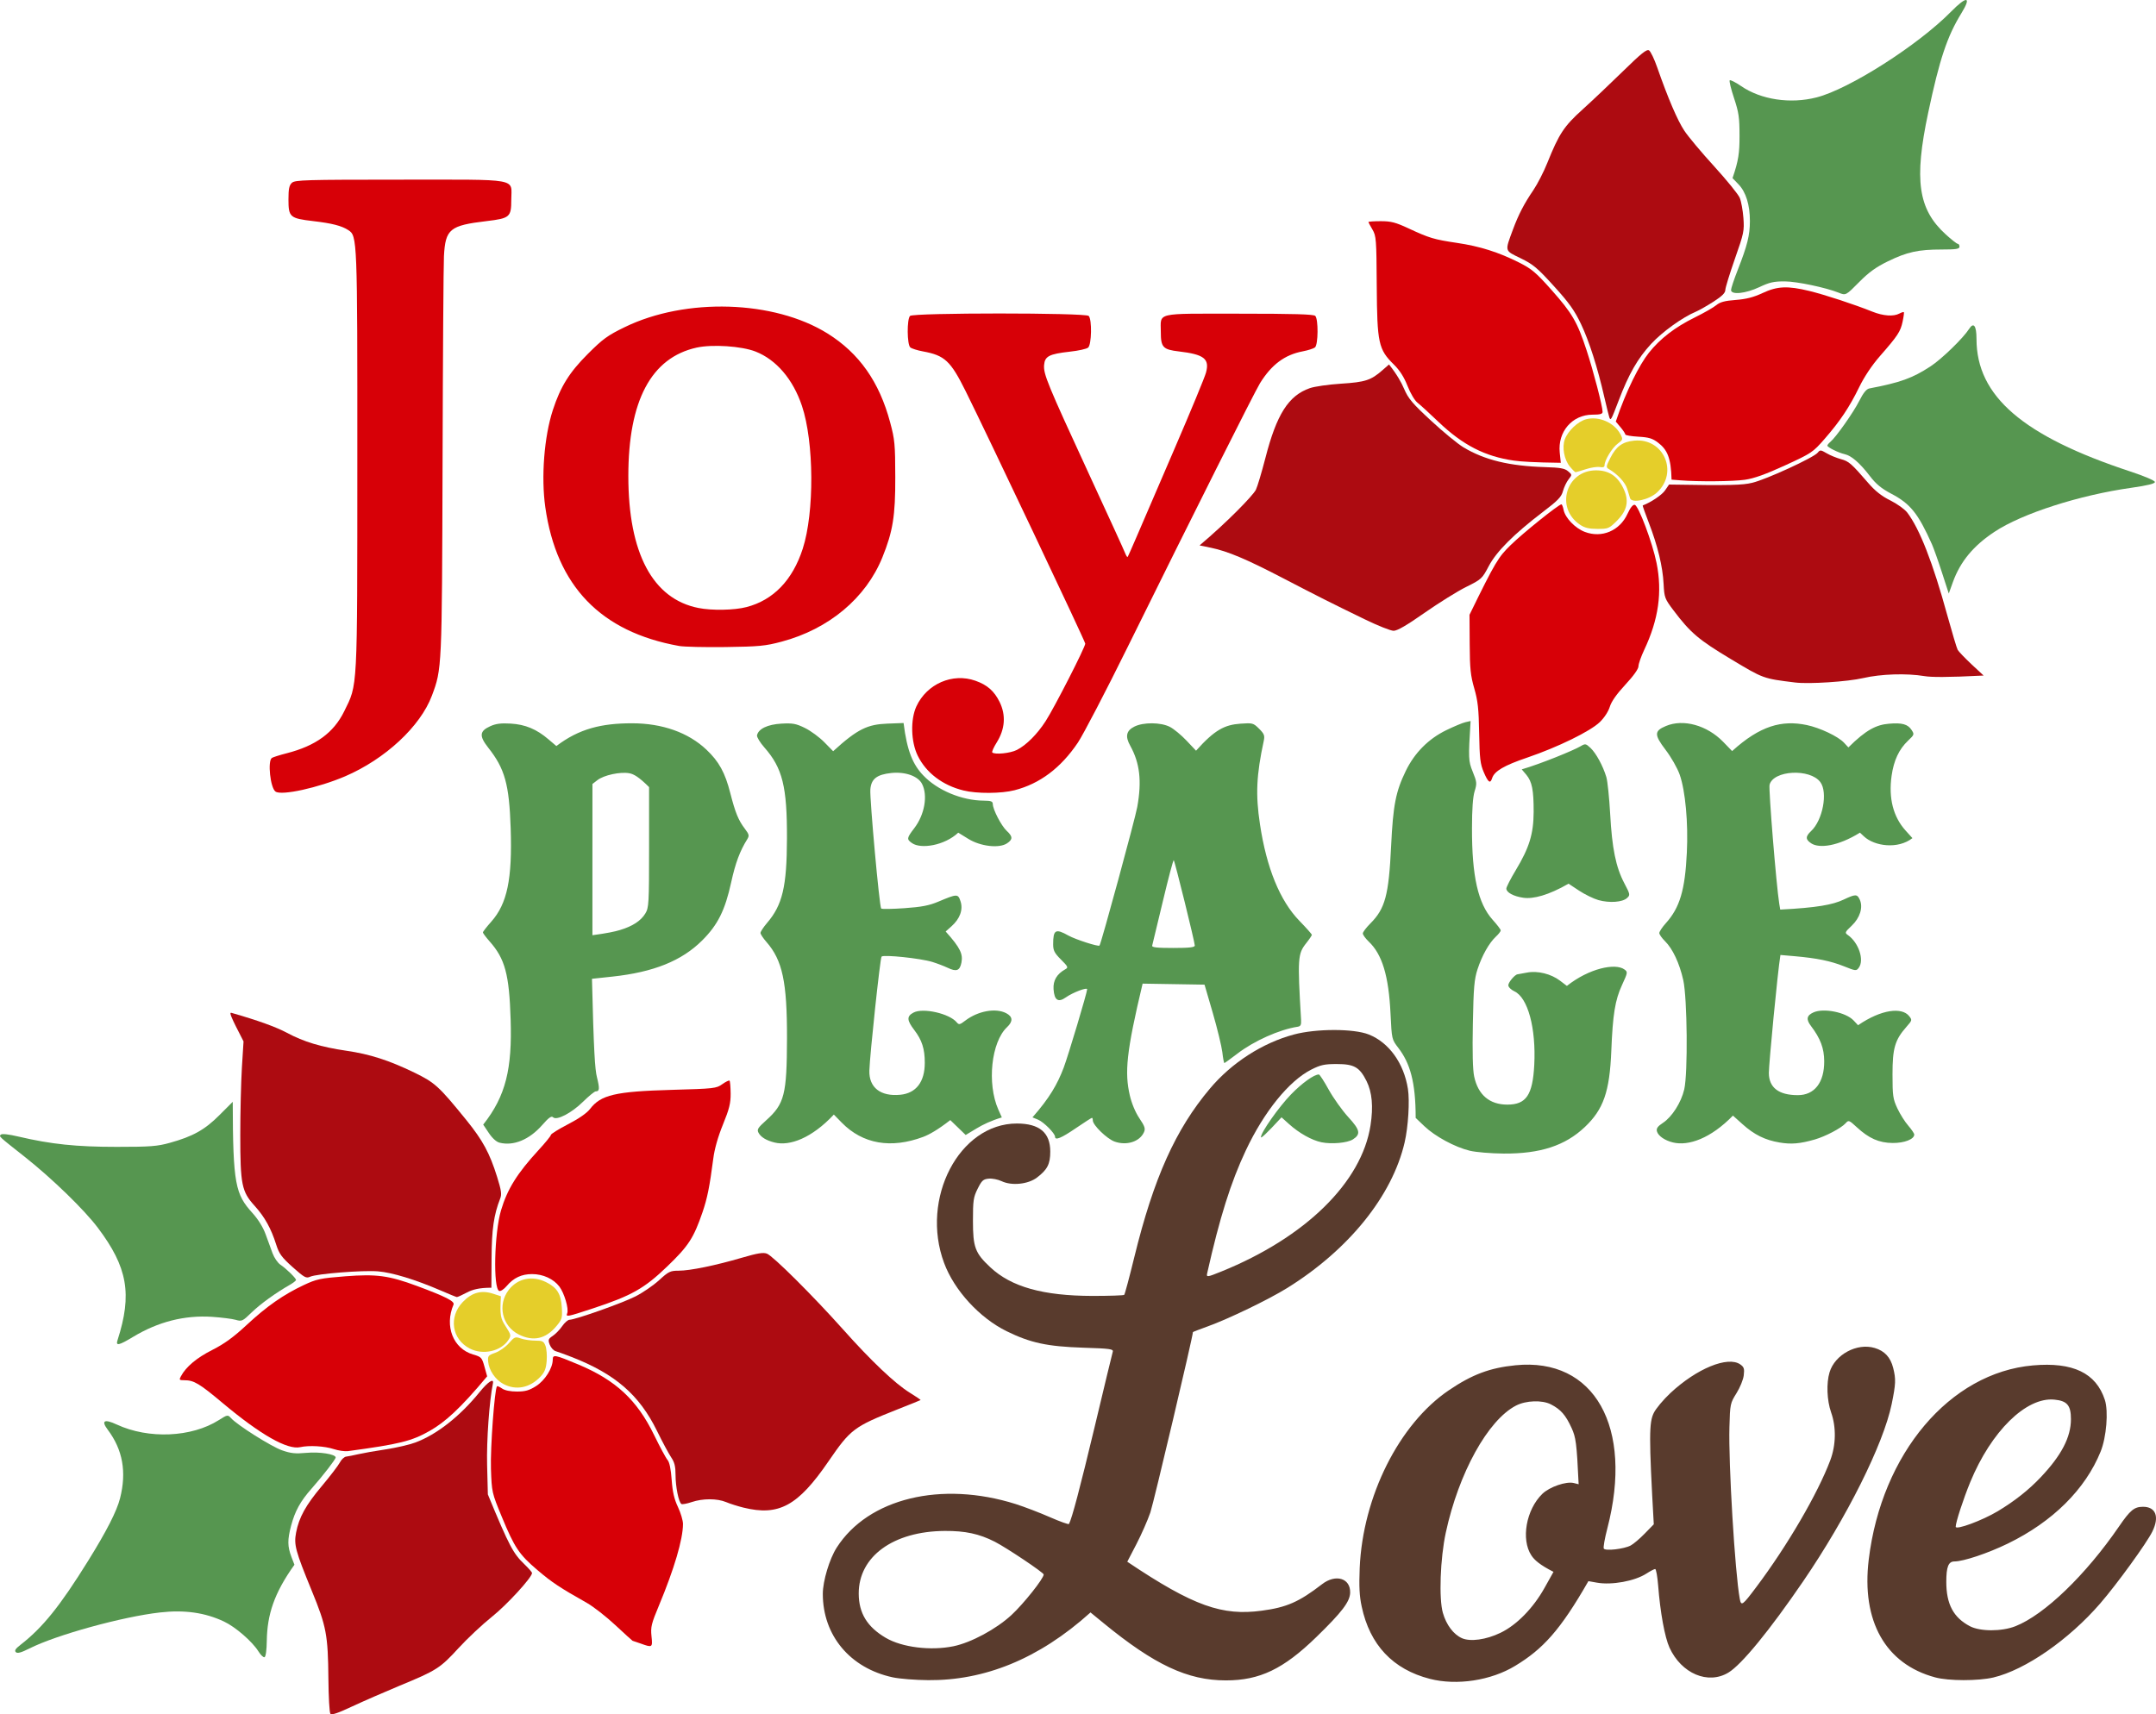<svg xml:space="preserve" viewBox="0 0 1080.03 858.96" height="858.96px" width="1080.03px" y="0px" x="0px" xmlns:xlink="http://www.w3.org/1999/xlink" xmlns="http://www.w3.org/2000/svg" id="Layer_1" version="1.1">
<g id="b">
	<path d="M806.17,209.11c-0.26-0.74-1.34-5.17-2.43-9.85c-3.51-15.34-7.63-28.22-11.74-36.88
		c-3.26-6.83-5.94-10.61-13.57-19c-8.28-9.15-10.42-10.93-16.68-13.98c-8.17-3.97-7.97-3.25-3.86-14.37
		c2.8-7.54,5.57-12.91,10.2-19.71c2.08-3.08,5.26-9.25,7.03-13.71c5.86-14.6,8.37-18.39,17.65-26.76
		c4.74-4.28,13.85-12.9,20.25-19.16c9.14-8.95,11.91-11.17,13.05-10.45c0.8,0.52,2.63,4.32,4.08,8.49
		c5.48,15.68,10.2,26.65,13.6,31.76c1.91,2.91,8.65,10.97,14.97,17.88c6.31,6.94,12.08,14.03,12.79,15.77
		c0.74,1.74,1.54,6.25,1.83,10.02c0.49,6.46,0.26,7.66-4.26,20.51c-2.63,7.51-4.8,14.57-4.8,15.65c0,1.46-1.68,3.11-5.91,5.83
		c-3.26,2.08-7.17,4.33-8.74,4.98c-6.71,2.79-16.88,10.09-22.51,16.18c-6.71,7.26-11.2,15.07-16.28,28.43
		C807.09,210.57,806.86,211,806.17,209.11z M683.64,310.31c-17.11-8.31-23.17-11.37-41.13-20.71
		c-17.99-9.37-27.56-13.42-35.93-15.14l-5.66-1.17c13.85-11.71,26.56-24.76,28.19-27.85c0.74-1.46,2.88-8.63,4.77-15.91
		c5.63-21.94,11.57-31.28,22.22-35.02c2.4-0.86,9.48-1.86,15.71-2.26c12.14-0.77,14.97-1.71,20.74-6.77l3.26-2.86
		c3.91,4.91,6.17,8.94,7.54,12.17c2.14,4.97,4.17,7.37,13.54,16.02c6.03,5.6,13.34,11.6,16.22,13.34
		c10.63,6.37,22.99,9.37,40.87,9.91c7.6,0.23,9.85,0.63,11.51,2.06c2.06,1.74,2.08,1.77,0.26,4.08c-1,1.29-2.26,3.91-2.8,5.86
		c-0.77,2.91-2.51,4.74-10,10.42c-14.57,11.11-23.31,19.85-27.19,27.22c-3.31,6.28-3.63,6.6-11.31,10.4
		c-4.37,2.17-13.71,8-20.79,12.94c-8.91,6.25-13.68,9.03-15.54,9.03C696.66,316.08,690.15,313.48,683.64,310.31z M899.31,341.99
		c-16.17-2-15.79-1.86-32.16-11.68c-16.2-9.71-20.34-13.22-28.85-24.51c-4.37-5.8-4.57-6.34-4.94-13.25
		c-0.43-8.63-2.97-19.14-7.43-30.68c-1.8-4.68-3.17-8.54-3.03-8.6c4.17-1.57,9.6-5.26,11.17-7.51l2.03-2.97
		c31.08,0.54,36.85,0.26,41.59-0.86c6.91-1.6,30.79-12.57,32.85-15.08c1.23-1.51,1.51-1.48,4.49,0.26c1.74,1.03,4.94,2.34,7.11,2.94
		c4.03,1.09,5.2,2.08,13.77,12c3.46,4,6.71,6.57,11.05,8.71c3.4,1.69,7.2,4.43,8.45,6.06c6.23,8.2,12.83,25.08,20.08,51.5
		c2.4,8.63,4.71,16.4,5.17,17.25c0.46,0.86,3.57,4.11,6.91,7.25l6.11,5.68c-18.74,0.97-26.36,0.83-29.59,0.29
		c-9.05-1.51-21.85-1.08-30.73,0.97C925.54,341.58,906.29,342.84,899.31,341.99z M220.64,646.58c-12.57-5.43-24.22-8.97-31.28-9.54
		c-7.74-0.63-30.65,1.2-33.96,2.68c-2.03,0.94-2.88,0.46-8.8-4.8c-5.54-4.97-6.77-6.68-8.23-11.25c-2.54-8.08-5.74-13.85-10.8-19.45
		c-6.51-7.17-7.2-10.63-7.2-35.59c0-11.17,0.37-26.31,0.8-33.56l0.83-13.25c-6.71-12.94-7.25-14.65-6.05-14.31
		c13.28,3.8,22.22,7.03,27.85,10.03c8.4,4.51,17.11,7.11,29.76,8.97c11.74,1.71,21.25,4.77,33.93,10.91
		c10.4,5.06,12.31,6.8,26.13,23.82c8.25,10.2,11.68,16.54,15.4,28.45c2.11,6.77,2.4,8.77,1.54,10.88
		c-3.17,8.11-4.23,15.34-4.31,29.79l-0.09,14.88c-6.2,0-9.54,0.97-12.2,2.37c-2.46,1.31-4.74,2.34-5.11,2.31
		C228.49,649.89,224.81,648.38,220.64,646.58z M372.45,755.43c-2.86-0.71-6.77-1.94-8.71-2.77c-4.48-1.88-11.77-1.88-17.28,0
		c-2.37,0.8-4.68,1.23-5.11,0.94c-1.37-0.83-2.94-8.63-2.94-14.51c0-4.28-0.51-6.37-2.17-8.83c-1.2-1.77-4.4-7.71-7.11-13.25
		c-8.88-18.11-20.97-28.56-42.76-37.05c-3.37-1.31-7-2.63-8.05-2.94c-1.06-0.31-2.37-1.77-2.94-3.26c-0.91-2.4-0.74-2.86,1.54-4.4
		c1.37-0.91,3.51-3.11,4.71-4.86c1.17-1.74,2.86-3.2,3.68-3.2c2.88-0.03,26.31-8.31,32.96-11.68c3.63-1.83,8.97-5.48,11.85-8.11
		c4.77-4.37,5.63-4.8,9.83-4.8c5.74,0,18.51-2.63,31.73-6.51c7.86-2.29,10.63-2.74,12.51-2.03c3.06,1.17,22.94,20.97,38.05,37.87
		c14.22,15.97,26.11,27.22,33.48,31.79c3.14,1.91,5.57,3.6,5.43,3.71c-0.14,0.09-5.34,2.23-11.6,4.68
		c-21.82,8.65-23.45,9.88-34.53,26.02C399.73,754.57,390.16,759.77,372.45,755.43z M165.51,858.71c-0.49-0.63-0.91-8.48-1-17.48
		c-0.2-22.02-1-26.31-8.34-44.16c-8.2-20.02-9-23.02-7.85-29.11c1.46-7.63,4.83-13.74,12.94-23.39c4.14-4.94,8.2-10.25,9-11.77
		c0.77-1.51,2.23-2.86,3.2-2.94c0.97-0.11,3.71-0.66,6.03-1.2c2.34-0.54,8.57-1.66,13.82-2.43c5.23-0.8,11.88-2.34,14.77-3.43
		c10.74-4,22.34-13.11,32.22-25.31c4.23-5.2,7.23-7.14,6.63-4.26c-1.8,8.65-3.23,28.65-2.91,40.9l0.37,14.68
		c10.85,26.33,12.83,29.71,18.25,34.93c2.14,2.06,3.88,4.06,3.88,4.46c0,2.2-12.62,15.97-20.08,21.91
		c-4.83,3.86-12.34,10.91-16.71,15.68c-9.2,10.05-11,11.23-29.42,18.82c-7.54,3.14-18.28,7.83-23.85,10.42
		C169.14,858.48,166.11,859.48,165.51,858.71z" fill="#AD0B11" id="_x3C_Merge_x3E_"></path>
	<path d="M786.41,233.79c-2.83-3.4-4.03-9.74-2.51-13.71c1.6-4.23,6.57-8.91,10.63-10
		c6.4-1.71,14.22,1.71,17.25,7.57c1.28,2.49,1.23,2.71-1.43,4.68c-2.77,2.03-6.57,8.31-6.57,10.83c0,0.89-0.77,1.17-2.37,0.86
		c-1.29-0.23-4.46,0.23-7.03,1.09c-2.57,0.83-4.88,1.51-5.11,1.51C789.01,236.62,787.72,235.36,786.41,233.79z M816.57,249.64
		c-0.2-0.66-0.83-2.77-1.43-4.68c-1-3.23-4.8-7.34-9.05-9.83c-1.66-0.97-1.63-1.2,0.57-5.63c2.94-5.83,6.14-8.17,12.02-8.71
		c14.68-1.43,22.28,15.85,11.42,25.94C826.11,250.47,817.43,252.33,816.57,249.64z M791.43,262.87c-12.48-8.4-6.91-27.19,8.08-27.19
		c6.34,0,10.6,2.74,13.57,8.74c3.14,6.34,2.23,11.17-3.14,16.57c-3.86,3.83-4.29,4.03-9.68,4.03
		C795.95,265.01,793.83,264.5,791.43,262.87z M259.85,668.66c-8.34-4.2-10.74-14.77-5.06-22.25c4.48-5.86,11.8-7.43,18.74-3.97
		c5.51,2.71,7.51,5.94,7.91,12.71c0.31,5.28,0.11,5.97-2.74,9.37C273.34,670.94,267.11,672.31,259.85,668.66z M235.38,675.74
		c-9.08-4.63-10.77-15.88-3.51-23.39c4.6-4.77,9.34-6.03,15.28-4.06l3.77,1.23c-0.54,9.68-0.2,11.03,2.34,15
		c2.8,4.37,2.86,4.68,1.43,6.88C250.94,677.11,241.97,679.11,235.38,675.74z M252.17,693.48c-4.03-2.14-7.25-6.88-7.63-11.22
		c-0.26-2.83,0.06-3.2,3.51-4.4c2.08-0.71,5.14-2.86,6.83-4.77c2.86-3.26,3.2-3.4,6.06-2.4c1.66,0.57,4.88,1.06,7.14,1.06
		c3.66,0,4.29,0.31,5.17,2.6c0.54,1.43,0.83,4.83,0.6,7.57c-0.31,3.88-1,5.66-3.17,7.94C265.42,695.45,258.48,696.82,252.17,693.48z" fill="#E5CE2A" id="_x3C_Merge_x3E__1_"></path>
	<path d="M1000.77,757.23c8.45-5.08,15.54-10.68,21.54-17.05
		c10.36-10.94,15.11-20.05,15.11-29.1c0-6.91-1.92-9.17-8.32-9.77c-14.11-1.37-31.64,15.88-42.13,41.36
		c-3.48,8.48-7.28,20.14-7.28,22.34C979.69,766.8,992.94,761.91,1000.77,757.23z M969.41,840.49
		c-24.91-6.68-37.02-28.19-33.28-59.04c6.43-53.18,40.65-93.63,82.26-97.28c20.03-1.77,31.62,3.8,36.02,17.28
		c1.86,5.71,0.8,18.65-2.11,25.88c-7.66,18.94-24.02,35.16-46.47,46.1c-10.03,4.88-22.25,8.97-26.77,8.97
		c-3.03,0-4.08,2.71-4.08,10.23c0,11.17,3.57,17.88,11.82,22.22c5.14,2.71,16,2.71,22.82,0c14.51-5.71,35.25-25.71,51.85-49.93
		c5.62-8.2,7.65-9.88,11.96-9.91c6.49-0.06,8.43,4.97,4.77,12.42c-2.85,5.8-17.65,26.22-26.07,35.96
		c-15.77,18.25-37.56,33.36-53.59,37.16C990.94,842.32,976.12,842.32,969.41,840.49z M611.83,637.12
		c42.1-17.05,70.29-44.67,74.72-73.23c1.46-9.4,0.8-16.59-2-22.22c-3.51-6.97-6.2-8.51-14.94-8.51c-6.17,0-8.08,0.43-12.77,2.8
		c-11.14,5.66-23.56,20.99-32.73,40.42c-7.51,15.91-13.14,33.76-19.37,61.55C604.26,640.07,604.63,640.04,611.83,637.12z
		 M477.64,824.89c8.85-1.83,21.39-8.57,29.05-15.65c6.11-5.66,16.14-18.28,16.14-20.31c0-0.94-18.68-13.45-24.51-16.42
		c-7.83-3.97-14.77-5.46-25.05-5.4c-25.79,0.17-43.13,12.8-43.1,31.36c0.03,9.85,4.23,16.74,13.57,22.22
		C451.88,825.46,466.16,827.24,477.64,824.89z M447.17,840.46c-21.31-4.6-34.99-20.94-34.99-41.82c0-6.43,3.34-17.54,6.97-23.19
		c15.79-24.68,52.36-33.56,89.63-21.82c4.37,1.4,12.08,4.34,17.14,6.57c5.08,2.23,9.4,3.77,9.57,3.43
		c1.48-2.66,5.57-18.17,12.91-48.84c4.71-19.79,8.77-36.65,9.03-37.47c0.4-1.37-1.31-1.6-14.91-2.03
		c-17.94-0.6-26.31-2.4-38.25-8.25c-13.57-6.68-26.25-20.48-31.33-34.19c-12.02-32.28,7.6-69.89,36.47-69.89
		c11.31,0.03,16.71,4.57,16.71,14.08c0,6.2-1.43,9.03-6.66,13c-4.4,3.37-12.65,4.23-17.68,1.83c-1.86-0.88-4.77-1.46-6.51-1.28
		c-2.74,0.26-3.48,0.94-5.51,5.03c-2.14,4.26-2.37,5.88-2.37,16.08c0,13.28,1.06,16.17,8.71,23.31
		c10.51,9.83,26.39,14.28,51.1,14.34c8.45,0,15.65-0.23,15.97-0.54c0.31-0.31,2.6-8.83,5.06-18.91
		c9.68-39.56,20.65-64.01,37.87-84.43c10.94-13,26.31-22.88,42.07-27.11c11.2-3,30.02-3,37.53,0c10.11,4.03,17.57,14.4,19.59,27.28
		c0.94,6.03,0.17,18.94-1.66,26.82c-6.2,26.73-27.93,53.73-58.81,72.92c-9.34,5.8-29.45,15.51-39.93,19.28
		c-4.03,1.46-7.31,2.71-7.31,2.83c0,2.17-19.62,85.32-21.31,90.34c-1.34,3.91-4.48,11.05-7,15.91l-4.57,8.8
		c33.42,22.45,47.7,27.16,67.32,24.54c12.51-1.66,18.71-4.37,30.25-13.28c6.8-5.26,14.28-3.03,14.08,4.23
		c-0.11,4.54-4.08,9.74-16.97,22.28C642.91,836.32,631.05,842,614.12,842c-19.22,0-35.76-7.77-61.38-28.76l-6.46-5.29
		c-26.19,23.62-53.47,34.16-81.29,33.93C458.57,841.83,450.57,841.2,447.17,840.46z M751.67,818.15
		c8.08-3.88,16.37-12.34,22.05-22.51l4.49-8.03c-6.77-3.43-9.54-5.89-11.08-8.24c-5.28-8-2.63-22.93,5.48-30.83
		c3.63-3.51,11.97-6.39,15.77-5.43l2.43,0.61c-0.97-20.95-1.43-23.57-3.54-28.2c-3-6.54-5.4-9.28-10.4-11.85
		c-4.4-2.23-12.45-1.95-17.45,0.64c-14.08,7.28-28.71,33.77-35.16,63.65c-2.8,12.95-3.51,33.13-1.46,40.22
		c1.74,6.04,5.31,10.77,9.51,12.66C736.51,822.72,744.48,821.64,751.67,818.15z M716.29,841.23c-18.51-4.74-30.08-17-34.16-36.22
		c-1.14-5.28-1.37-10.03-1-19.31c1.54-35.88,19.74-72.18,44.62-89.05c11.68-7.92,20.54-11.26,33.42-12.55
		c39.53-3.99,59.21,30.96,46.01,81.75c-1.31,5.03-2.11,9.57-1.77,10.11c0.8,1.29,10.08,0.23,13.45-1.54
		c1.4-0.74,4.57-3.42,7.05-5.98l4.54-4.65c-2.51-44.12-2.34-51-0.03-55.76c1.06-2.21,4.83-6.71,8.34-9.99
		c13.17-12.31,28.79-18.71,35.02-14.37c1.86,1.31,2.14,2.14,1.74,5.46c-0.23,2.14-1.89,6.18-3.66,9c-3.11,4.98-3.2,5.42-3.51,16.79
		c-0.54,18.22,2.77,73.14,5.17,86.19c0.71,3.85,1.34,3.39,8.25-5.83c15.54-20.68,30.82-46.87,37.1-63.58
		c2.86-7.63,3.03-16.6,0.4-24.02c-2.08-5.92-2.43-14.58-0.77-20.05c2.66-8.89,13.74-14.86,22.62-12.19
		c4.97,1.48,7.91,4.67,9.25,9.98c1.43,5.66,1.31,8.05-0.74,18.11c-4.17,20.17-22.39,56.67-44.33,88.8
		c-16.82,24.62-30.82,41.74-37.45,45.75c-10.2,6.19-23.56,0.53-29.53-12.5c-2.37-5.2-4.63-17.62-5.68-31.11
		c-0.37-4.57-1.03-8.28-1.49-8.28c-0.46,0-2.43,1.03-4.37,2.28c-5.8,3.77-17.34,5.9-24.82,4.56l-4.26-0.76
		c-14.17,24.77-22.88,34.08-36.62,42.41C746.93,842.08,729.8,844.69,716.29,841.23z" fill="#593B2D" id="_x3C_Merge_x3E__2_"></path>
	<path d="M758.38,230.79c-14.49-2.06-25.59-7.77-37.78-19.39
		c-4.45-4.26-9.19-8.6-10.53-9.63c-1.37-1.06-3.54-4.72-4.98-8.39c-1.75-4.46-3.9-7.82-6.81-10.68c-7.75-7.61-8.42-10.7-8.61-39.45
		c-0.15-23.39-0.27-25.02-2.15-28.22c-1.1-1.86-2-3.55-2-3.78s2.77-0.42,6.17-0.42c5.17,0,7.43,0.59,13.97,3.64
		c10.37,4.83,12.67,5.52,24.21,7.24c11.46,1.69,20.9,4.69,31.1,9.83c6.35,3.2,8.5,5.03,16.3,13.81
		c10.34,11.65,12.84,15.94,17.51,30.14c3.37,10.23,8.03,28.16,8.03,30.87c-0.01,1.08-1.19,1.42-5.04,1.42
		c-10.14,0-17.52,8.53-16.43,19.01l0.53,5.11C768.42,231.73,761.75,231.28,758.38,230.79z M841.61,240.67l-4.26-0.34
		c-0.25-11.05-2.22-15.08-6.75-18.53c-2.81-2.15-4.63-2.69-9.93-2.99c-3.57-0.2-6.49-0.71-6.49-1.13c0-0.42-1.08-2.04-2.38-3.6
		l-2.39-2.84c5.19-15.49,11.86-28.51,16.55-34.43c5.68-7.14,13.09-12.85,23.1-17.78c4.49-2.21,9.29-4.96,10.67-6.1
		c1.9-1.58,4.22-2.21,9.73-2.63c5.27-0.4,8.92-1.34,13.45-3.45c7.44-3.49,12.55-3.71,23.5-1.05c7.71,1.88,22.46,6.71,31.49,10.34
		c5.48,2.19,10.62,2.56,13.58,0.97c1.05-0.56,2.06-0.88,2.24-0.7c0.17,0.18-0.11,2.33-0.63,4.77c-1.07,4.99-2.39,7.01-11.39,17.29
		c-3.96,4.54-7.8,10.28-10.31,15.42c-4.92,10.11-9.59,17.1-17.43,26.09c-5.83,6.68-6.47,7.12-19.7,13.19
		c-9.76,4.48-15.52,6.55-20.16,7.22C867.96,241.27,850.86,241.42,841.61,240.67L841.61,240.67z M373.91,304.2
		c13.48-3.48,23.14-13.51,28.22-29.25c5.88-18.22,5.68-53.44-0.4-71.58c-4.46-13.31-12.85-23.14-23.25-27.22
		c-7-2.74-21.68-3.71-29.53-1.97c-22.76,5.05-34.19,26.59-34.19,64.35c0,38.65,12.2,61.61,35.16,66.12
		C356.63,306,367.91,305.77,373.91,304.2z M340.2,323.68c-39.3-7.05-61.41-30.02-67.04-69.55c-2.14-15.11-0.57-35.33,3.8-48.71
		c3.86-11.77,8.25-18.81,17.48-28.05c7.57-7.56,9.91-9.27,18.51-13.45c30.56-14.89,74.83-13.51,101.57,3.16
		c15.85,9.88,25.96,24.22,31.39,44.56c2.31,8.56,2.54,11,2.57,27.37c0.06,19.49-1.2,27.29-6.48,40.32
		c-8.28,20.39-26.82,35.89-50.44,42.18c-8.17,2.18-11.25,2.47-28.11,2.71C353.05,324.36,342.6,324.11,340.2,323.68z M743.3,386.97
		c-1.78-4.14-2.1-6.85-2.33-19.62c-0.21-12.2-0.65-16.19-2.45-22.42c-1.85-6.37-2.21-9.88-2.29-22.22l-0.09-14.66
		c13.09-26.82,14.45-28.89,20.61-34.92c6.11-5.99,24.08-20.42,25.44-20.42c0.29,0,0.78,1.26,1.08,2.77
		c0.8,4.03,5.77,9.17,10.6,11.03c8.53,3.26,17.53-0.54,21.42-9.05c1.39-3.05,2.7-4.68,3.61-4.51c1.89,0.36,8.87,18.94,10.93,29.1
		c2.97,14.65,1.01,28.39-6.19,43.62c-1.57,3.34-2.86,7-2.86,8.17c0,1.34-2.48,4.83-6.59,9.25c-4.36,4.7-6.99,8.45-7.78,11.08
		c-0.7,2.32-2.75,5.48-4.97,7.63c-4.77,4.63-21.01,12.57-36.34,17.8c-11.63,3.94-16.52,6.8-17.64,10.34
		C746.54,392.83,745.51,392.11,743.3,386.97z M482.64,396.08c-10.48-2.57-18.71-8.86-22.91-17.42c-3.43-7-3.71-18.11-0.66-24.74
		c5.25-11.28,18.11-16.88,29.56-12.82c5.94,2.08,9.43,5.17,12.14,10.68c3.2,6.57,2.71,13.48-1.43,20.17
		c-1.57,2.48-2.57,4.77-2.28,5.08c1.23,1.2,9.05,0.43,12.34-1.26c4.74-2.43,10.14-7.83,14.4-14.42
		c4.37-6.77,19.85-37.05,19.85-38.85c0-1.08-48.84-104.2-59.95-126.56c-7.54-15.14-10.45-17.85-21.31-19.85
		c-2.8-0.51-5.68-1.43-6.37-2c-1.66-1.37-1.77-14.17-0.14-15.79s87.83-1.63,89.49,0c1.71,1.71,1.48,14.42-0.29,15.88
		c-0.77,0.66-4.88,1.57-9.14,2.03c-10.4,1.17-12.54,2.29-12.91,6.68c-0.37,4.57,1.6,9.37,22.51,54.7
		c9.48,20.54,17.65,38.36,18.11,39.62c0.49,1.23,1.03,2.08,1.2,1.88c0.2-0.2,2.26-4.83,4.6-10.31c2.34-5.45,10.85-25.25,18.94-43.99
		c8.08-18.74,15.17-35.88,15.74-38.07c1.88-6.94-0.94-9.14-13.6-10.63c-7.97-0.94-9.03-2.08-9.03-9.71c0-10.03-3.46-9.2,39.1-9.2
		c27.62,0,37.42,0.28,38.27,1.11c1.6,1.63,1.49,14.42-0.14,15.79c-0.71,0.57-3.49,1.46-6.14,1.97c-9.03,1.71-15.62,6.65-21.39,15.94
		c-2.74,4.43-33.82,66.38-66.27,132.13c-11.02,22.36-22.28,43.93-24.96,47.96c-8.57,12.74-19.08,20.62-31.73,23.88
		C501.58,397.68,489.3,397.74,482.64,396.08z M138.04,396.65c-2.63-1.77-4.08-15.45-1.83-16.88c0.66-0.4,3.97-1.46,7.34-2.31
		c14.6-3.74,23.56-10.25,28.85-20.99c6.83-13.91,6.57-8.91,6.6-125.5c0.03-111.82,0-112.74-4.54-115.68
		c-3.34-2.17-8.14-3.4-17.65-4.51c-11.6-1.37-12.31-2-12.31-10.82c0-5.37,0.37-7.11,1.74-8.37c1.54-1.4,6.68-1.57,54.24-1.57
		c60.9,0,55.64-0.94,55.64,10.11c0,8.63-0.77,9.28-12.31,10.65c-18.54,2.2-20.68,3.97-21.42,17.57
		c-0.23,4.14-0.54,50.76-0.69,103.57c-0.31,103.37-0.31,103.2-5.34,116.65c-5.77,15.42-23.39,31.79-43.47,40.42
		C159.51,394.71,141.12,398.77,138.04,396.65z M284.15,658c0.85-2.23-1.47-10.08-3.94-13.34c-2.94-3.86-8.18-6.25-13.67-6.25
		c-5.25,0-9.28,1.88-12.71,5.97c-1.37,1.63-3.06,2.74-3.76,2.46c-3.1-1.17-2.47-28.99,0.92-40.39c3.13-10.54,8.05-18.48,18.66-30.02
		c3.47-3.77,6.31-7.25,6.31-7.74c0-0.51,3.85-2.89,8.55-5.34c5.42-2.8,9.47-5.6,11.04-7.65c5.42-7.11,12.68-8.8,40.96-9.6
		c21.34-0.6,22.34-0.71,25.33-2.86c1.74-1.23,3.37-2.03,3.63-1.74c0.26,0.26,0.51,3.17,0.54,6.48c0.03,4.88-0.69,7.74-3.86,15.51
		c-2.46,6.03-4.23,12.25-4.83,17.02c-1.88,14.37-3,19.85-5.4,26.91c-4.46,12.97-7,16.88-17.68,27.16
		c-11.48,11.05-17.85,14.65-37.29,21.05C283.95,659.92,283.38,660,284.15,658z M167.2,726.1c-4.6-1.51-12.31-1.97-16.8-0.97
		c-6.45,1.43-19.85-6.2-38.76-22.02c-11.8-9.91-14.48-11.51-19.28-11.51c-2.54,0-2.71-0.17-1.74-1.97
		c2.54-4.77,7.97-9.31,15.74-13.22c6.06-3.08,10.6-6.37,17.17-12.48c10.14-9.43,18.51-15.25,28.65-20.02c6.4-3,8.17-3.4,20.88-4.4
		c15.57-1.2,21.71-0.37,35.76,4.83c14.31,5.31,19.05,7.71,18.37,9.34c-4.63,10.83-0.17,22.11,9.82,25.02
		c4.11,1.2,4.4,1.51,5.68,6.11l1.34,4.83c-13.65,16.39-21.22,23.02-28.73,27.31c-9.05,5.17-15.22,6.68-41.02,10.17
		C172.74,727.32,169.54,726.87,167.2,726.1z M320.9,823.52c-2.08-0.74-3.9-1.37-4.03-1.37c-0.14-0.03-4.01-3.54-8.61-7.83
		c-4.59-4.28-10.99-9.28-14.21-11.11c-13.71-7.74-17.54-10.28-24.82-16.48c-9.2-7.83-11.45-11.2-17.92-26.85
		c-4.9-11.88-4.96-12.14-5.37-23.82c-0.37-10.34,1.83-40.22,3.04-41.44c0.21-0.2,1.35,0.31,2.54,1.14c1.35,0.94,4.13,1.51,7.44,1.51
		c4.19,0,6.16-0.57,9.58-2.74c4.46-2.83,8.36-9,8.36-13.28c0-2.66,1.08-2.46,12.81,2.46c18.74,7.86,29.4,17.77,37.95,35.33
		c2.91,5.97,5.95,11.63,6.76,12.54c0.95,1.08,1.67,4.57,2.05,9.94c0.44,6.08,1.27,9.65,3.15,13.62c1.4,2.97,2.53,6.8,2.52,8.51
		c-0.04,7.74-4.37,22.42-12.04,40.82c-3.81,9.14-4.21,10.77-3.74,15.37C326.97,825.58,326.84,825.67,320.9,823.52z" fill="#D70007" id="_x3C_Merge_x3E__3_"></path>
	<path d="M921.05,146.65c-6.46-2.57-20.96-5.63-26.96-5.65c-5.48-0.03-7.68,0.46-12.77,2.88
		c-6.88,3.23-14.17,4-14.17,1.43c0-0.8,1.51-5.37,3.4-10.17c4.77-12.17,6.03-17.22,6.05-24.39c0-8.11-2-14.57-5.74-18.42l-2.97-3.08
		c3.06-8.83,3.51-12.8,3.51-20.97c0-9.51-0.37-11.94-2.77-19.17c-1.51-4.54-2.48-8.54-2.14-8.88c0.31-0.31,2.88,0.97,5.68,2.88
		c9.94,6.85,24.71,9.08,37.87,5.68c16.31-4.17,50.76-26.13,67.27-42.9c8-8.14,10.48-7.8,5.23,0.74
		c-7.11,11.54-10.97,23.11-16.62,49.81c-7.17,33.73-5.08,48.36,8.71,60.95c2.88,2.63,5.6,4.77,6.08,4.77c0.49,0,0.88,0.66,0.88,1.43
		c0,1.17-1.63,1.43-8.94,1.43c-11.71,0-17.28,1.23-26.91,5.91c-5.91,2.88-9.57,5.51-14.31,10.31
		C924.62,148.13,924.68,148.1,921.05,146.65z M972.81,286.89c-1.86-5.77-4.11-12.08-4.97-14.05c-6.94-15.54-10.85-20.42-20.42-25.45
		c-4.97-2.63-7.66-4.83-10.77-8.91c-5.08-6.6-9.23-10.17-12.6-10.91c-3.06-0.69-8.65-3.43-8.65-4.28c0-0.34,0.63-1.14,1.43-1.8
		c2.83-2.34,11.6-14.77,14.51-20.54c2.08-4.11,3.63-6.03,5.11-6.31c15.62-3,21.54-5.14,30.53-11c5.66-3.68,16.42-14.14,19.42-18.82
		c2.28-3.57,3.71-1.66,3.71,5c0,28.68,23.19,48.67,77.09,66.44c7.19,2.37,12.28,4.57,12.28,5.26c0,0.83-3.71,1.74-11.74,2.89
		c-26.05,3.66-54.84,12.91-68.64,22.08c-10.57,7-17.08,14.88-20.79,25.11l-2.09,5.8L972.81,286.89z M800.72,451.01
		c-2.43-0.69-6.83-2.83-9.71-4.74l-5.26-3.48c-10.05,5.8-17.71,7.77-22.65,7.05c-4.88-0.69-8.51-2.66-8.51-4.6
		c0-0.74,2.11-4.88,4.71-9.2c6.8-11.31,8.91-18.17,8.97-29.16c0.03-11.03-0.8-15.22-3.71-18.71l-2.26-2.66
		c9.77-2.86,25.82-9.46,29.39-11.54c2.46-1.46,2.68-1.4,5.06,0.8c2.8,2.63,6.25,9,7.94,14.62c0.6,2.06,1.46,10.37,1.91,18.42
		c0.94,17.34,2.86,26.71,7.08,34.73c2.97,5.66,3.03,5.94,1.34,7.46C812.74,452.09,806.23,452.55,800.72,451.01z M838.08,572.46
		c-4.14-1-7.46-3.31-8.06-5.6c-0.37-1.43,0.37-2.49,3.03-4.23c4.54-3,9.11-10.17,10.65-16.74c1.88-8.05,1.54-45.73-0.49-54.81
		c-1.91-8.48-5.31-15.71-9.14-19.48c-1.54-1.51-2.83-3.34-2.86-4.06c0-0.71,1.46-2.94,3.26-4.94c7-7.74,9.65-16.62,10.54-35.39
		c0.74-14.88-0.74-30.93-3.57-39.02c-1.17-3.34-4.28-8.8-7.14-12.54c-5.71-7.51-5.66-9.43,0.26-11.88
		c8.71-3.66,20.54-0.37,28.65,7.94l4.48,4.63c14.02-12.71,24.88-15.65,37.36-13.05c6.63,1.37,15.8,5.74,18.68,8.85l2.2,2.37
		c8.88-8.85,14.05-11.37,20.37-11.88c6.46-0.57,9.4,0.26,11.25,3.08c1.49,2.26,1.43,2.43-1.74,5.43c-4.51,4.28-7.14,9.88-8.23,17.57
		c-1.6,11.17,0.8,20.59,7,27.45l3.43,3.8c-7.2,5.66-18.96,4.11-24.28-0.86l-2-1.88c-11.05,6.86-20.42,7.97-24.39,5.37
		c-2.97-1.94-2.97-3.43-0.08-6.17c5.83-5.46,8.45-19.37,4.63-24.51c-5.17-6.97-23.62-5.97-25.45,1.34
		c-0.54,2.17,3.37,50.27,4.86,59.61l0.49,2.91c18.42-0.94,26.31-2.43,31.68-4.97c6.08-2.86,6.85-2.86,8.17,0
		c1.74,3.83,0.11,9.08-4.03,13.03c-3.46,3.28-3.57,3.57-1.91,4.71c5.37,3.8,8.28,12.48,5.46,16.34c-1.26,1.71-1.51,1.69-7.4-0.68
		c-6.74-2.69-13.57-4.08-24.59-5.06l-7.28-0.63c-1.49,9.11-5.8,54.73-5.8,59.07c0,7.37,4.91,11.17,14.48,11.17
		c8.37,0.03,13.31-6.31,13.25-17.02c-0.03-6.43-1.91-11.42-6.6-17.59c-2.57-3.34-2.23-5.31,1.2-6.85
		c5.11-2.31,16.28-0.08,20.16,4.08l2.2,2.34c11.85-8.11,21.94-9.03,25.51-4.66c1.66,2.06,1.63,2.17-1.29,5.48
		c-5.77,6.57-6.97,10.68-6.97,23.82c0,10.77,0.23,12.31,2.46,17.08c1.37,2.89,3.8,6.77,5.46,8.63c1.63,1.89,2.97,3.88,2.97,4.43
		c0,2.34-4.94,4.28-10.8,4.23c-6.83-0.06-11.91-2.29-17.99-7.91c-3.88-3.57-4.11-3.66-5.6-1.97c-2.23,2.46-10.11,6.6-15.48,8.14
		c-7.37,2.11-11.77,2.49-17.62,1.49c-7.23-1.2-12.71-3.91-18.57-9.2L868.1,559C856.99,570.43,845.87,574.34,838.08,572.46z
		 M662.02,572.37c-4.86-1-11.25-4.57-16.34-9.17l-3.71-3.34c-7.94,8.63-10.28,10.6-10.31,9.97c-0.09-2.29,8.83-15,15-21.39
		c5.46-5.65,11.65-10.11,14.02-10.05c0.4,0,2.66,3.46,4.97,7.68c2.34,4.2,6.74,10.37,9.77,13.68c5.94,6.46,6.37,8.57,2.26,11.2
		C674.9,572.69,667.1,573.4,662.02,572.37z M598.52,473.77c0-1.71-9.97-42.16-10.54-42.73c-0.26-0.26-2.71,9-5.46,20.57
		c-2.74,11.57-5.14,21.54-5.34,22.19c-0.29,0.91,2.23,1.2,10.48,1.2C595.87,475,598.52,474.69,598.52,473.77z M558.31,572
		c-3.83-1.4-10.88-8.23-10.88-10.6c0-0.69-0.17-1.29-0.43-1.29c-0.23,0-3.88,2.34-8.08,5.2c-7.31,5-10.4,6.25-10.4,4.28
		c0-1.68-5.63-7.34-8.48-8.54l-2.83-1.17c8.54-9.71,12.48-16.57,15.65-24.93c2.31-6.17,11.74-37.67,11.74-39.27
		c0-1.11-7.25,1.66-10.6,4.03c-3.91,2.8-5.86,1.51-6.23-4.06c-0.29-4.34,1.63-7.6,5.88-9.97c1.6-0.88,1.4-1.31-2.17-4.88
		c-3.26-3.26-3.91-4.54-3.91-7.63c0-7.34,1.2-8.03,7.68-4.37c3.57,1.97,15,5.66,15.54,5c0.83-0.97,17.88-63.64,18.91-69.44
		c2.34-13.05,1.29-21.99-3.51-30.68c-2.63-4.69-2-7.57,2.06-9.6c4.51-2.26,13.22-2.2,17.79,0.14c1.91,0.97,5.66,4.05,8.31,6.85
		l4.8,5.08c9.37-10.51,14.37-12.97,22.25-13.54c6.11-0.43,6.43-0.34,9.34,2.54c2.57,2.57,2.88,3.43,2.34,6.03
		c-3.71,17.17-4.17,26.93-1.91,41.84c3.29,21.88,10,38.33,19.76,48.38c3.43,3.54,6.23,6.68,6.23,7.03c0,0.31-1.26,2.2-2.8,4.14
		c-4.26,5.34-4.43,7.54-2.6,38.3c0.14,2.66-0.17,3.34-1.69,3.6c-9.17,1.4-21.88,7.08-30.25,13.51c-3.37,2.57-6.28,4.68-6.48,4.68
		c-0.23,0-0.69-2.46-1.03-5.46c-0.37-2.97-2.51-11.83-4.77-19.62l-4.14-14.2l-31.02-0.51c-8.23,34.5-9.03,44.53-6.43,55.93
		c0.94,4.08,2.77,8.48,4.8,11.51c2.74,4.06,3.11,5.25,2.31,7C570.93,572.09,564.33,574.17,558.31,572z M388.04,572.49
		c-4.11-1-6.88-2.69-8.05-4.86c-0.89-1.66-0.4-2.49,3.8-6.25c9.23-8.28,10.37-12.88,10.45-41.16c0.06-28.13-2.26-39.07-10.31-48.24
		c-1.63-1.86-2.97-3.88-2.97-4.51s1.46-2.86,3.26-4.97c7.77-9.05,9.94-18.25,10-42.36c0.09-25.99-2.23-35.3-11.34-45.64
		c-2.17-2.46-3.8-5.17-3.66-6.03c0.66-3.26,5.28-5.48,12.2-5.88c5.68-0.31,7.31-0.03,11.85,2.2c2.89,1.43,7.23,4.63,9.66,7.11
		l4.43,4.51c12.4-11.34,17.4-13.42,27.11-13.82l8.17-0.31c1.74,14.11,4.71,20.85,9.83,26.22c7.05,7.48,19.37,12.63,30.36,12.68
		c3.63,0.03,4.49,0.37,4.51,1.71c0,2.71,4.29,10.94,6.94,13.4c3.11,2.86,3.14,4.34,0.14,6.31c-3.97,2.6-13.37,1.49-19.42-2.31
		l-4.97-3.06c-6.88,6.46-18.71,8.34-23.16,5.23c-2.77-1.94-2.68-2.49,1.17-7.54c5.17-6.77,6.83-16.4,3.83-22.17
		c-2-3.88-8.4-6.14-15.34-5.43c-7.31,0.77-10.14,2.97-10.54,8.31c-0.34,4.74,4.54,58.72,5.43,59.61c0.31,0.34,5.57,0.26,11.65-0.17
		c8.63-0.6,12.4-1.34,17.02-3.29c9.42-3.97,9.83-3.97,11.08-0.14c1.37,4.17-0.29,8.74-4.57,12.54l-2.88,2.57
		c7.51,8.34,8.68,11.37,7.91,15.54c-0.8,4.11-2.49,4.77-6.86,2.66c-1.91-0.91-5.4-2.23-7.71-2.94c-5.91-1.83-24.48-3.77-25.45-2.68
		c-0.71,0.8-5.88,49.18-6.11,57.15c-0.23,8.48,5.63,13.03,15.48,12.08c7.94-0.77,12.31-6.46,12.28-16.08
		c0-6.94-1.4-11.31-5.28-16.39c-3.74-4.88-3.83-6.88-0.37-8.71c4.74-2.54,17.97,0.46,21.65,4.88c1.09,1.31,1.57,1.23,4.29-0.86
		c6.34-4.83,15.19-6.46,20.45-3.74c3.4,1.74,3.54,4.14,0.46,7.03c-7.91,7.46-10.11,28.25-4.37,41.25l1.77,3.97
		c-5.34,1.6-9.42,3.57-12.51,5.43l-5.6,3.37l-7.71-7.46c-6.34,4.94-10.6,7.28-13.54,8.4c-16.17,6.05-30.31,3.6-40.82-7.11
		l-3.97-4.06C406.67,570.26,395.67,574.37,388.04,572.49z M310.61,466c6.28-1.88,10.43-4.6,12.65-8.25
		c1.77-2.91,1.89-4.83,1.89-33.22V394.4c-5.06-5.06-7.69-6.54-9.86-6.94c-4.51-0.86-12.88,0.94-16.08,3.49l-2.43,1.88l-0.01,75.78
		C303.93,467.66,308.1,466.78,310.61,466z M250.26,572.57c-1.57-0.37-3.66-2.26-5.37-4.83l-2.83-4.23
		c11.42-14.42,14.51-28.13,13.74-52.58c-0.69-22.71-2.81-30.53-10.55-39.25c-1.83-2.08-3.34-4.08-3.34-4.46s1.87-2.8,4.17-5.37
		c8.03-9.06,10.57-21.34,9.74-46.81c-0.74-22.08-2.91-29.88-11.28-40.45c-4.58-5.83-4.34-8.28,1.06-10.71
		c2.77-1.26,5.4-1.6,10.2-1.31c7.34,0.43,13.03,2.8,19.01,7.94l3.9,3.31c11.4-8.68,22.62-11.4,37.9-11.4
		c15.14,0,28.19,4.63,37.25,13.2c6.29,5.94,9.37,11.51,11.97,21.77c2.51,9.8,4.06,13.62,7.28,17.85c2.17,2.86,2.31,3.49,1.23,5.26
		c-3.68,5.88-5.94,11.91-8.05,21.57c-3.08,14.11-6.74,21.39-14.57,29.19c-10.25,10.2-24.29,15.85-44.84,18.08l-10.34,1.11
		c0.89,36.39,1.51,45.53,2.49,49.3c1.43,5.8,1.31,7.11-0.61,7.11c-0.59,0-3.45,2.34-6.33,5.17c-5.8,5.71-13.28,9.6-15.05,7.8
		c-0.8-0.8-2.2,0.2-5.43,3.91C265.17,571.06,257.28,574.34,250.26,572.57z M736.28,576.6c-7.48-1.8-17.42-7.2-22.74-12.28
		l-4.37-4.17c0-18.14-2.88-27.51-8.68-35.07c-3.29-4.29-3.29-4.31-3.91-17.02c-0.91-19.08-4.17-29.88-10.97-36.3
		c-1.6-1.54-2.91-3.34-2.91-4.03c0-0.68,1.68-2.91,3.74-4.97c7.46-7.46,9.25-14.14,10.43-38.84c1-20.57,2.31-27.25,7.34-37.62
		c4.43-9.11,11.37-16.08,20.28-20.42c3.83-1.86,8.11-3.66,9.57-4l2.63-0.6c-1.2,18.85-1.08,20.11,1.03,25.33
		c2.14,5.28,2.2,5.94,0.97,9.91c-0.86,2.77-1.31,9.08-1.31,18.42c-0.06,24.11,3.03,37.76,10.34,45.93c2.23,2.46,4.06,4.86,4.06,5.34
		c0,0.49-1.11,1.91-2.48,3.17c-3.4,3.2-6.86,9.37-9.14,16.28c-1.63,5.03-2,9.05-2.34,27.31c-0.29,14.03-0.06,23.17,0.66,26.45
		c1.97,9.23,7.71,14.08,16.62,14.08c9.45,0,12.68-4.8,13.48-19.91c0.94-18.39-3.2-33.7-9.94-36.85c-1.66-0.77-3.06-2.14-3.06-3.03
		c-0.03-1.46,3.31-5.43,4.66-5.51c0.29-0.03,2.4-0.4,4.71-0.86c5.31-1.03,12.03,0.63,16.6,4.11l3.37,2.57
		c11.14-8.83,24.28-11.57,28.82-8.25c1.74,1.26,1.69,1.51-1.2,7.8c-3.48,7.54-4.63,14.65-5.37,33.02
		c-0.83,20.45-3.91,29.3-13.31,38.19c-9.85,9.31-22.28,13.37-40.59,13.25C746.91,577.97,739.34,577.34,736.28,576.6z M58.89,671.48
		c7.4-22.99,5.06-36.47-9.85-56.24c-6.77-9.03-22.88-24.65-36.27-35.28C-1.09,569-0.55,569.51,0.45,568.52
		c0.54-0.54,3.91-0.17,8.85,1c16.34,3.83,28.93,5.14,49.13,5.14c16.88,0,20.34-0.26,26.68-2.03c11.54-3.2,17.51-6.54,24.85-13.91
		l6.63-6.63c0.09,41.39,1.34,46.3,9.88,55.73c2.83,3.11,5.34,7.17,6.57,10.6c1.11,3.06,2.71,7.37,3.51,9.6
		c0.83,2.23,2.57,4.77,3.91,5.68c2.91,1.94,7.83,6.77,7.83,7.65c0,0.37-1.4,1.46-3.08,2.43c-7.23,4.14-14.74,9.57-19.19,13.88
		c-4.54,4.4-4.88,4.57-8,3.66c-1.8-0.51-7.11-1.17-11.8-1.49c-13.8-0.89-26.99,2.46-39.53,10.03
		C59.43,674.23,57.89,674.54,58.89,671.48z M129.44,827.44c-3.06-4.91-11.51-12.25-17.25-14.94c-9.48-4.48-19.82-5.94-32.05-4.54
		c-18.77,2.11-52.03,11.28-65.41,18.05c-4.2,2.11-6,2.6-6.8,1.83c-0.77-0.77-0.17-1.71,2.26-3.6c11.15-8.63,19.85-19.42,34.05-42.3
		c9.17-14.77,14.28-24.76,15.91-31.22c3.34-13.17,1.35-24.31-6.2-34.36c-3.4-4.54-1.71-5.48,4.54-2.57
		c15.97,7.4,37.47,6.46,51.16-2.23c4.32-2.74,4.46-2.74,6.06-1c3.17,3.54,20.17,14.25,25.53,16.14c4.46,1.57,6.74,1.8,12.2,1.29
		c6.63-0.63,14.71,0.66,14.71,2.31c0,0.91-6.28,9.05-12.08,15.62c-5.6,6.31-8.28,11.23-10.23,18.51
		c-1.88,7.17-1.86,10.37,0.17,15.74l1.49,3.88c-10.25,14.31-13.63,25.08-13.85,38.02c-0.06,4.8-0.52,8.11-1.15,8.31
		C131.92,830.58,130.55,829.24,129.44,827.44z" fill="#569650" id="_x3C_Merge_x3E__4_"></path>
</g>
</svg>
